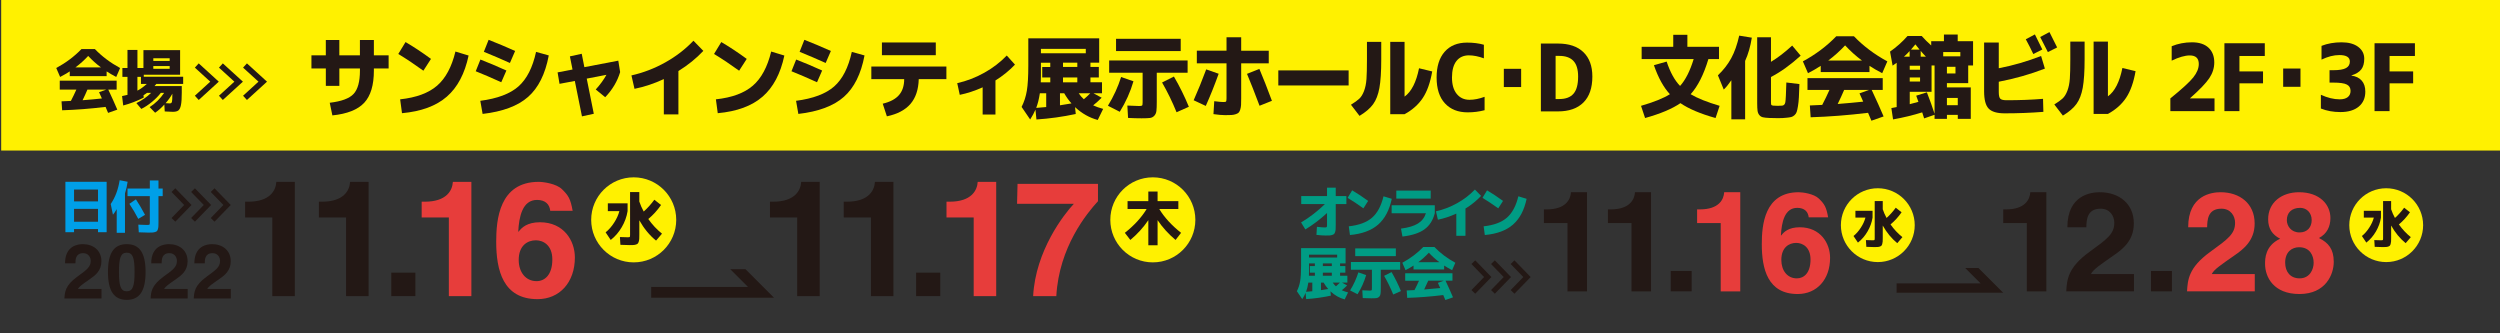 <svg version="1.1" id="レイヤー_1" xmlns="http://www.w3.org/2000/svg" xmlns:xlink="http://www.w3.org/1999/xlink" x="0px" y="0px" viewBox="0 0 1200 160" style="enable-background:new 0 0 1200 160;" xml:space="preserve" preserveAspectRatio="xMinYMid" width="1200" height="160">
<rect x="0" y="0" width="1200" height="160" fill="#333333" stroke="none"/>
<style type="text/css">
	.st0{fill:#FFF100;}
	.st1{fill:#231815;}
	.st2{fill:none;stroke:#231815;stroke-width:2.756;stroke-miterlimit:10;}
	.st3{fill:#E73D3B;}
	.st4{fill:#009FE8;}
	.st5{fill:none;stroke:#231815;stroke-width:2.533;stroke-miterlimit:10;}
	
		.st6{clip-path:url(#SVGID_00000174584017389428227330000010116434134055986612_);fill:none;stroke:#231815;stroke-width:5.175;stroke-miterlimit:10;}
	
		.st7{clip-path:url(#SVGID_00000108308684736787984320000012038597212743192220_);fill:none;stroke:#231815;stroke-width:4.492;stroke-miterlimit:10;}
	.st8{fill:#009C84;}
</style>
<rect x="0.57" class="st0" width="1199.91" height="72.26"/>
<g>
	<path class="st1" d="M149.48,26.56h6.91V19.2h6.49v7.36h9.88V19.2h6.7v7.36h7.08v6.29h-7.08v1.07c0,6.96-1.55,12.1-4.64,15.42
		c-3.1,3.32-8.19,5.33-15.28,6.05l-1.27-6.07c5.62-0.65,9.45-2.07,11.47-4.26c2.02-2.19,3.03-5.9,3.03-11.13v-1.07h-9.88v8.35h-6.49
		v-8.35h-6.91V26.56z"/>
	<path class="st1" d="M191.18,25.9l3.48-5.71c3.87,2.26,7.94,4.95,12.21,8.08l-3.65,5.67C199.23,31.04,195.22,28.36,191.18,25.9z
		 M192.07,47.68c7.74-0.83,13.66-3.02,17.74-6.56c4.09-3.54,7.02-9,8.8-16.38l6.32,1.92c-1.84,8.69-5.32,15.26-10.45,19.73
		c-5.13,4.46-12.3,7.11-21.52,7.94L192.07,47.68z"/>
	<path class="st1" d="M228.35,34.2l2.25-5.62c3.79,1.46,7.94,3.21,12.47,5.27l-2.46,5.62C235.74,37.26,231.66,35.51,228.35,34.2z
		 M263.41,26.61c-1.67,8.9-4.97,15.52-9.9,19.88c-4.93,4.36-12.22,7.09-21.86,8.19l-1.1-6.29c8.2-1.07,14.3-3.37,18.3-6.9
		c4-3.53,6.82-9.05,8.46-16.58L263.41,26.61z M234.54,19.11c4.32,1.7,8.56,3.48,12.72,5.36l-2.5,5.76
		c-4.07-1.84-8.24-3.63-12.51-5.36L234.54,19.11z"/>
	<path class="st1" d="M273.55,27.06l5.68-1.25l1.27,6.43l16.28-3.12l0.89,5.49c-1.33,4.43-3.72,8.45-7.17,12.05l-4.54-3.7
		c2.15-2.38,3.86-4.73,5.13-7.05l-9.46,1.83l3.39,16.87l-5.68,1.25l-3.43-17l-7.34,1.38l-0.93-5.49l7.17-1.38L273.55,27.06z"/>
	<path class="st1" d="M303.09,36.2c5.68-1.28,11.1-3.36,16.26-6.25c5.16-2.89,9.66-6.35,13.5-10.4l4.75,4.87
		c-3.34,3.57-7.32,6.8-11.96,9.68v20.8h-7V37.95c-4.64,2.17-9.33,3.73-14.08,4.69L303.09,36.2z"/>
	<path class="st1" d="M342.74,25.9l3.48-5.71c3.87,2.26,7.94,4.95,12.21,8.08l-3.65,5.67C350.79,31.04,346.78,28.36,342.74,25.9z
		 M343.63,47.68c7.74-0.83,13.66-3.02,17.74-6.56c4.09-3.54,7.02-9,8.8-16.38l6.32,1.92c-1.84,8.69-5.32,15.26-10.45,19.73
		c-5.13,4.46-12.3,7.11-21.52,7.94L343.63,47.68z"/>
	<path class="st1" d="M379.91,34.2l2.25-5.62c3.79,1.46,7.94,3.21,12.47,5.27l-2.46,5.62C387.3,37.26,383.21,35.51,379.91,34.2z
		 M414.97,26.61c-1.67,8.9-4.97,15.52-9.9,19.88c-4.93,4.36-12.22,7.09-21.86,8.19l-1.1-6.29c8.2-1.07,14.3-3.37,18.3-6.9
		c4-3.53,6.82-9.05,8.46-16.58L414.97,26.61z M386.1,19.11c4.32,1.7,8.56,3.48,12.72,5.36l-2.5,5.76
		c-4.07-1.84-8.24-3.63-12.51-5.36L386.1,19.11z"/>
	<path class="st1" d="M418.23,31.92h36.04v6.07H441c-0.14,5-1.46,8.96-3.96,11.87c-2.5,2.92-6.28,4.91-11.34,5.98l-1.99-6.07
		c3.53-0.83,6.13-2.21,7.8-4.13c1.67-1.92,2.5-4.47,2.5-7.65h-15.77V31.92z M423.32,26.48v-6.11h25.86v6.11H423.32z"/>
	<path class="st1" d="M459.47,39.91c4.52-1.01,8.85-2.67,12.97-4.98c4.13-2.31,7.73-5.07,10.81-8.28l3.94,4.37
		c-2.74,2.89-5.87,5.42-9.37,7.59v16.38h-6.15V41.92c-3.73,1.67-7.39,2.87-10.98,3.61L459.47,39.91z"/>
	<path class="st1" d="M493.61,18.4h34v11.69h-4.2v2.05h4.03v5.04h-4.03v2.32h5.55v5.27h-4.07l3.9,2.14
		c-1.36,1.37-2.71,2.59-4.07,3.66c1.24,0.6,2.84,1.16,4.79,1.7l-2.59,5.31c-3.96-1.04-7.59-3.09-10.9-6.16l0.34,3.3
		c-6.27,1.34-12.56,2.22-18.87,2.63l-0.47-4.73c-0.62,1.49-1.47,3.06-2.54,4.73l-4.11-6.03c1.22-2.41,2.06-5.01,2.52-7.79
		c0.47-2.78,0.7-6.81,0.7-12.07V18.4z M502.18,51.38v-6.6h-3.05c-0.4,2.68-0.98,5.01-1.74,7.01
		C498.89,51.69,500.48,51.56,502.18,51.38z M504.13,37.19h-3.86v-5.04h3.86v-2.05h-4.49v6.43c0,0.68-0.03,1.68-0.08,2.99h4.58V37.19
		z M499.64,25.58h21.54v-2.14h-21.54V25.58z M514.31,49.64c-1.27-1.4-2.43-3.02-3.48-4.86h-2.04v5.76
		C511.34,50.14,513.18,49.85,514.31,49.64z M510.24,32.14h6.87v-2.05h-6.87V32.14z M510.24,37.19v2.32h6.87v-2.32H510.24z
		 M520.24,47.63c0.88-0.71,1.91-1.67,3.1-2.86h-5.55C518.46,45.82,519.28,46.77,520.24,47.63z"/>
	<path class="st1" d="M544.06,39.02c-1.47,5.06-3.66,9.94-6.57,14.64l-5.68-2.9c2.74-4.49,4.85-9.09,6.32-13.79L544.06,39.02z
		 M570.05,29.02v5.89h-14.8v13.93c0,1.99-0.06,3.46-0.17,4.4c-0.11,0.94-0.45,1.71-1.02,2.32c-0.57,0.61-1.27,0.97-2.1,1.07
		c-0.83,0.1-2.16,0.16-3.96,0.16c-2.03,0-4.21-0.06-6.53-0.18l-0.34-5.94c3.53,0.15,5.41,0.22,5.64,0.22c0.79,0,1.27-0.08,1.44-0.25
		c0.17-0.16,0.25-0.68,0.25-1.54V34.91H532.4v-5.89H570.05z M535.7,24.51v-5.89h31.04v5.89H535.7z M564.75,53.88
		c-2.03-5-4.35-9.76-6.95-14.28l5.68-2.86c2.77,4.76,5.16,9.6,7.17,14.51L564.75,53.88z"/>
	<path class="st1" d="M578.98,33.3l5.98,2.1c-2.03,5.65-4.1,10.8-6.19,15.44l-5.81-2.72C574.93,43.72,576.94,38.78,578.98,33.3z
		 M595.77,17.91v6.43H609v6.07h-13.23v16.74c0,1.37-0.02,2.44-0.06,3.21c-0.04,0.77-0.17,1.5-0.38,2.19
		c-0.21,0.68-0.46,1.17-0.74,1.47c-0.28,0.3-0.75,0.56-1.4,0.78c-0.65,0.22-1.33,0.36-2.06,0.4c-0.72,0.04-1.72,0.07-2.99,0.07
		c-1.53,0-3.42-0.16-5.68-0.49l0.38-6.2c2.09,0.27,3.56,0.4,4.41,0.4c0.71,0,1.13-0.09,1.27-0.27c0.14-0.18,0.21-0.7,0.21-1.56V30.4
		h-14.25v-6.07h14.25v-6.43H595.77z M598.56,35.45l5.94-2.37c1.81,4.26,3.82,9.36,6.02,15.31l-5.94,2.37
		C602.3,44.68,600.29,39.58,598.56,35.45z"/>
	<path class="st1" d="M613.59,41.02v-7.23h33.75v7.23H613.59z"/>
	<path class="st1" d="M656.13,20.09H663v8.39c0,5.95-0.3,10.54-0.89,13.77c-0.59,3.23-1.6,5.82-3.01,7.77
		c-1.41,1.95-3.59,3.82-6.53,5.6l-4.11-5.35c1.78-1.1,3.12-2.07,4.01-2.9c0.89-0.83,1.65-2.07,2.27-3.7
		c0.62-1.64,1.01-3.55,1.17-5.76c0.15-2.2,0.23-5.34,0.23-9.42V20.09z M667.32,54.82V20.09h6.87v26.29
		c3.28-2.35,5.6-6.89,6.95-13.61l6.32,1.52c-0.93,5.36-2.44,9.6-4.52,12.74c-2.08,3.14-5,5.74-8.76,7.79H667.32z"/>
	<path class="st1" d="M696.95,37.19c0,3.39,0.76,6.03,2.29,7.9c1.53,1.87,3.56,2.81,6.11,2.81c2.23,0,4.65-0.47,7.25-1.43v6.43
		c-2.57,0.68-5.27,1.03-8.1,1.03c-4.64,0-8.28-1.44-10.94-4.33c-2.66-2.89-3.99-7.02-3.99-12.41c0-5.3,1.29-9.41,3.86-12.34
		c2.57-2.93,6.16-4.4,10.77-4.4c2.97,0,5.65,0.34,8.06,1.03v6.52c-2.6-0.95-5-1.43-7.21-1.43c-2.54,0-4.53,0.91-5.96,2.72
		C697.67,31.1,696.95,33.74,696.95,37.19z"/>
	<path class="st1" d="M721.84,41.78v-8.75h8.31v8.75H721.84z"/>
	<path class="st1" d="M764.33,36.74c0,5.45-1.43,9.6-4.28,12.45c-2.86,2.86-6.94,4.28-12.25,4.28h-8.18V20.9h8.18
		c5.31,0,9.4,1.38,12.25,4.15C762.9,27.81,764.33,31.71,764.33,36.74z M757.5,36.74c0-3.42-0.76-5.93-2.27-7.52
		c-1.51-1.59-3.75-2.39-6.72-2.39h-1.82v20.71h1.82c3.02,0,5.28-0.85,6.76-2.54C756.76,43.3,757.5,40.55,757.5,36.74z"/>
</g>
<g>
	<path class="st1" d="M787.98,22.46h15.18V16.7h6.78v5.76h15.18v5.89h-5.09c-2.23,7.44-5.07,13.06-8.52,16.87
		c3.22,1.93,7.86,3.79,13.91,5.58l-1.95,5.85c-7.24-2.02-12.86-4.4-16.87-7.14c-3.93,2.71-9.58,5.09-16.96,7.14l-1.95-5.85
		c6.16-1.79,10.78-3.64,13.86-5.58c-3.05-3.3-5.61-7.94-7.67-13.92l6.11-1.74c1.7,5.12,3.84,9.01,6.44,11.69
		c2.6-2.86,4.78-7.16,6.53-12.9h-24.97V22.46z"/>
	<path class="st1" d="M837.66,29.24v28.03h-6.61V38.52c-1.33,1.93-2.54,3.42-3.65,4.46l-2.8-6.83c2.66-2.53,4.79-5.27,6.4-8.23
		c1.61-2.96,2.88-6.57,3.82-10.82l6.06,0.98C840.2,22.31,839.13,26.03,837.66,29.24z M843.46,17.9h6.61v11.78
		c3.31-1.99,6.7-4.6,10.18-7.81l4.07,4.86c-4.89,4.43-9.64,7.84-14.25,10.22v11.87c0,0.83,0.05,1.34,0.15,1.52
		c0.1,0.18,0.42,0.3,0.95,0.36c0.42,0.06,1.15,0.09,2.16,0.09c0.88,0,1.58-0.03,2.12-0.09c0.82-0.09,1.32-0.63,1.51-1.63
		c0.18-1,0.35-4.16,0.49-9.48l6.27,0.76c-0.08,2.62-0.17,4.72-0.25,6.29c-0.08,1.58-0.23,3.01-0.44,4.28
		c-0.21,1.28-0.42,2.22-0.64,2.83c-0.21,0.61-0.57,1.13-1.06,1.56c-0.5,0.43-1,0.71-1.51,0.85c-0.51,0.13-1.22,0.25-2.12,0.33
		c-1.22,0.15-2.62,0.22-4.2,0.22c-1.98,0-3.39-0.03-4.24-0.09c-1.36-0.06-2.38-0.17-3.07-0.33c-0.69-0.16-1.27-0.52-1.72-1.07
		c-0.45-0.55-0.74-1.23-0.85-2.05c-0.11-0.82-0.17-2.02-0.17-3.59V17.9z"/>
	<path class="st1" d="M897.35,31.6v2.99h-23.4V31.6c-1.81,1.19-3.84,2.37-6.11,3.53l-2.46-5.67c6.19-3.36,11.53-7.38,16.03-12.05
		h8.48c4.49,4.67,9.84,8.69,16.03,12.05l-2.46,5.67C901.2,33.97,899.16,32.8,897.35,31.6z M867.59,43.16V37.5h36.12v5.67h-5.3
		c2.29,4.88,4.2,9.12,5.72,12.72l-5.85,2.05c-0.54-1.22-1.07-2.48-1.61-3.79c-9.61,1.16-18.8,1.87-27.56,2.14l-0.38-5.67
		c1.3-0.06,3.28-0.15,5.94-0.27c1.19-2.26,2.35-4.66,3.48-7.19H867.59z M893.75,29.06c-2.88-2.14-5.58-4.57-8.1-7.28
		c-2.52,2.71-5.22,5.13-8.1,7.28H893.75z M894.34,48.79c-0.48-1.04-1.07-2.37-1.78-3.97l4.54-1.65h-11.91
		c-0.91,2.14-1.94,4.39-3.1,6.74C886.7,49.55,890.78,49.17,894.34,48.79z"/>
	<path class="st1" d="M939.69,19.78h7.38v11.65h-2.33v8.48h-10.22v2.05h11.45v15.09h-6.23v-1.92h-5.21v1.92h-5.94v-1.96l-5,1.74
		c-0.51-1.61-0.82-2.57-0.93-2.9c-4.35,1.37-9.02,2.5-13.99,3.39l-0.81-5.44c0.57-0.09,1.41-0.25,2.54-0.49V30.13
		c-0.14,0.12-0.79,0.58-1.95,1.38l-1.23-6.74c3.11-2.17,5.91-4.67,8.4-7.5h6.78c1.44,1.61,2.97,3.12,4.58,4.55v-2.05h6.11v-3.21
		h6.61V19.78z M913.91,27.19h2.71v-2.68C915.92,25.31,915.02,26.2,913.91,27.19z M919.77,45.93l5.13-1.61
		c1.44,3.66,2.67,7.1,3.69,10.31V31.43h-1.44v12.63h-10.47v5.94c1.61-0.42,3-0.79,4.16-1.12c-0.14-0.39-0.34-0.94-0.59-1.65
		C919.98,46.51,919.82,46.08,919.77,45.93z M916.67,33.48h4.96v-1.92h-4.96V33.48z M916.67,37.18v1.96h4.96v-1.96H916.67z
		 M921.38,23.8c-0.25-0.33-0.64-0.8-1.14-1.43c-0.51-0.63-0.79-0.98-0.85-1.07c-0.68,0.83-1.39,1.67-2.12,2.5H921.38z M921.93,24.42
		v2.77h2.5C923.55,26.29,922.72,25.37,921.93,24.42z M932.74,27.05h8.22V25h-8.22V27.05z M934.52,35.26h4.11v-3.21h-4.11V35.26z
		 M934.52,50.48h5.21V47h-5.21V50.48z"/>
	<path class="st1" d="M952.37,20.4h7.04v12.36c6.93-1.34,13.69-3.3,20.31-5.89l1.82,6.07c-7.21,2.77-14.59,4.86-22.13,6.29v4.95
		c0,1.64,0.24,2.7,0.72,3.19c0.48,0.49,1.48,0.74,3.01,0.74c6.25,0,12.08-0.22,17.51-0.67l0.17,6.25
		c-6.16,0.48-12.35,0.71-18.57,0.71c-3.68,0-6.24-0.76-7.7-2.28c-1.46-1.52-2.18-4.28-2.18-8.3V20.4z M980.31,23.75l-4.33,2.19
		c-1.1-2.35-2.3-4.72-3.6-7.1l4.37-2.32C977.74,18.42,978.92,20.83,980.31,23.75z M987.43,22.77L982.98,25
		c-1.27-2.59-2.5-5-3.69-7.23l4.45-2.37C984.76,17.34,985.99,19.79,987.43,22.77z"/>
	<path class="st1" d="M993.74,19.96h6.87v8.39c0,5.95-0.3,10.54-0.89,13.77c-0.59,3.23-1.6,5.82-3.01,7.77
		c-1.41,1.95-3.59,3.82-6.53,5.6l-4.11-5.35c1.78-1.1,3.12-2.07,4.01-2.9c0.89-0.83,1.65-2.07,2.27-3.7
		c0.62-1.64,1.01-3.55,1.17-5.76c0.15-2.2,0.23-5.34,0.23-9.42V19.96z M1004.93,54.68V19.96h6.87v26.29
		c3.28-2.35,5.6-6.89,6.95-13.61l6.32,1.52c-0.93,5.36-2.44,9.6-4.52,12.74c-2.08,3.14-5,5.74-8.76,7.79H1004.93z"/>
	<path class="st1" d="M1051.23,47.14v0.09h11.74v6.11h-21.2v-6.11c5.57-4.49,9.23-7.85,11-10.06c1.77-2.22,2.65-4.37,2.65-6.45
		c0-2.74-1.44-4.11-4.32-4.11c-2.32,0-5.22,0.83-8.69,2.5v-6.92c3.05-1.25,6.3-1.88,9.75-1.88c3.42,0,6.06,0.86,7.91,2.57
		c1.85,1.71,2.78,4.08,2.78,7.12c0,2.62-0.79,5.12-2.37,7.5C1058.89,39.88,1055.81,43.09,1051.23,47.14z"/>
	<path class="st1" d="M1067.72,20.76h19.38v6.11h-12.17v7.41h11.32V40h-11.32v13.34h-7.21V20.76z"/>
	<path class="st1" d="M1095.92,41.65V32.9h8.31v8.75H1095.92z"/>
	<path class="st1" d="M1123.39,53.79c-3.42,0-6.54-0.56-9.37-1.7v-6.6c3.19,1.46,6.2,2.19,9.03,2.19c1.7,0,2.99-0.36,3.88-1.07
		c0.89-0.71,1.34-1.71,1.34-2.99c0-1.4-0.59-2.41-1.78-3.03c-1.19-0.63-3.36-0.94-6.53-0.94h-1.78V33.7h1.78
		c2.85,0,4.9-0.34,6.13-1.03c1.23-0.68,1.84-1.72,1.84-3.12c0-2.08-1.68-3.12-5.04-3.12c-2.69,0-5.54,0.73-8.56,2.19v-6.61
		c2.88-1.13,6.09-1.7,9.62-1.7c3.39,0,6.06,0.73,7.99,2.19c1.94,1.46,2.9,3.36,2.9,5.71c0,2.14-0.47,3.84-1.42,5.09
		c-0.95,1.25-2.52,2.22-4.73,2.9v0.09c2.15,0.3,3.79,1.1,4.94,2.41c1.15,1.31,1.72,3.07,1.72,5.27c0,3.06-1.05,5.47-3.16,7.21
		C1130.08,52.92,1127.15,53.79,1123.39,53.79z"/>
	<path class="st1" d="M1139.78,20.76h19.38v6.11h-12.17v7.41h11.32V40h-11.32v13.34h-7.21V20.76z"/>
</g>
<g>
	<g>
		<g>
			<path class="st1" d="M51.18,34.27v2.26h-17.7v-2.26c-1.37,0.9-2.91,1.79-4.62,2.67l-1.86-4.29c4.68-2.54,8.72-5.58,12.12-9.11
				h6.41c3.4,3.53,7.44,6.57,12.12,9.11l-1.86,4.29C54.09,36.06,52.55,35.17,51.18,34.27z M28.68,43.01v-4.29h27.31v4.29h-4.01
				c1.73,3.69,3.17,6.9,4.33,9.62l-4.42,1.55c-0.41-0.92-0.81-1.88-1.22-2.87c-7.27,0.88-14.21,1.42-20.84,1.62l-0.29-4.29
				c0.98-0.04,2.48-0.11,4.49-0.2c0.9-1.71,1.77-3.52,2.63-5.43H28.68z M48.45,32.35c-2.18-1.62-4.22-3.45-6.12-5.5
				c-1.9,2.05-3.94,3.88-6.12,5.5H48.45z M48.9,47.26c-0.36-0.79-0.81-1.79-1.35-3l3.43-1.25h-9.01c-0.68,1.62-1.46,3.32-2.34,5.1
				C43.12,47.84,46.21,47.56,48.9,47.26z"/>
			<path class="st1" d="M82.95,53.67c-0.81,0-2.1-0.06-3.88-0.17l-0.19-3.31c-1.45,1.62-2.93,2.92-4.42,3.92l-2.63-2.7
				c2.74-1.75,5.05-4.03,6.96-6.82h-1.6c-1.11,1.46-2.53,2.9-4.25,4.32c-1.72,1.42-3.43,2.54-5.11,3.37l-2.37-2.8
				c2.67-1.28,5.03-2.91,7.08-4.89h-1.99c-0.62,0.45-1.18,0.83-1.67,1.15l0.1,1.11c-3.18,1.62-6.46,2.88-9.84,3.78l-0.55-4.52
				c1.2-0.25,2.06-0.44,2.6-0.57V36.9h-2.44v-4.25h2.44v-8.67h4.78v8.67h2.88v-8.6h17.6v11.81H73.59h-4.58v0.98h18.91v3.44H75.03
				c-0.06,0.07-0.19,0.22-0.38,0.47c-0.19,0.25-0.35,0.44-0.48,0.57h13.08v3.14c0,2.7-0.13,4.7-0.4,5.99
				c-0.27,1.29-0.68,2.15-1.25,2.58C85.03,53.46,84.15,53.67,82.95,53.67z M70.48,40.28h-2.82V36.9h-1.7v6.61
				C67.46,42.73,68.96,41.65,70.48,40.28z M73.59,29.24h7.85v-1.28h-7.85V29.24z M73.59,31.71v1.32h7.85v-1.32H73.59z M82.73,44.97
				c-0.77,1.44-1.85,2.96-3.24,4.56c0.81,0.07,1.5,0.1,2.05,0.1c0.51,0,0.84-0.24,0.98-0.71c0.14-0.47,0.21-1.68,0.21-3.61V44.97z"
				/>
		</g>
	</g>
	<g>
		<polyline class="st2" points="94.46,46.97 102.97,39.2 94.46,31.44 		"/>
		<polyline class="st2" points="106.03,46.97 114.55,39.2 106.03,31.44 		"/>
		<polyline class="st2" points="117.6,46.97 126.12,39.2 117.6,31.44 		"/>
	</g>
</g>
<g>
	<circle class="st0" cx="304.18" cy="105.53" r="20.41"/>
	<g>
		<g>
			<path class="st1" d="M31.22,126.4c0-8.48,6.2-9.21,8.51-9.21c4.99,0,8.95,2.94,8.95,8.22c0,4.48-2.9,6.75-5.43,8.48
				c-3.45,2.42-5.25,3.6-5.83,4.81h11.3v4.55H30.92c0.18-3.05,0.4-6.24,6.05-10.35c4.7-3.41,6.57-4.73,6.57-7.67
				c0-1.72-1.1-3.71-3.6-3.71c-3.6,0-3.71,2.97-3.74,4.88H31.22z"/>
			<path class="st1" d="M60.85,117.19c6.13,0,9.03,4.22,9.03,13.36c0,9.14-2.9,13.39-9.03,13.39c-6.13,0-9.03-4.26-9.03-13.39
				C51.82,121.4,54.72,117.19,60.85,117.19z M60.85,139.82c2.94,0,3.74-2.57,3.74-9.28c0-6.71-0.81-9.25-3.74-9.25
				c-2.94,0-3.74,2.53-3.74,9.25C57.1,137.26,57.91,139.82,60.85,139.82z"/>
			<path class="st1" d="M72.59,126.4c0-8.48,6.2-9.21,8.51-9.21c4.99,0,8.95,2.94,8.95,8.22c0,4.48-2.9,6.75-5.43,8.48
				c-3.45,2.42-5.25,3.6-5.83,4.81h11.3v4.55H72.3c0.18-3.05,0.4-6.24,6.05-10.35c4.7-3.41,6.57-4.73,6.57-7.67
				c0-1.72-1.1-3.71-3.6-3.71c-3.6,0-3.71,2.97-3.74,4.88H72.59z"/>
			<path class="st1" d="M93.29,126.4c0-8.48,6.2-9.21,8.51-9.21c4.99,0,8.95,2.94,8.95,8.22c0,4.48-2.9,6.75-5.43,8.48
				c-3.45,2.42-5.25,3.6-5.83,4.81h11.3v4.55H93c0.18-3.05,0.4-6.24,6.05-10.35c4.7-3.41,6.57-4.73,6.57-7.67
				c0-1.72-1.1-3.71-3.6-3.71c-3.6,0-3.71,2.97-3.74,4.88H93.29z"/>
		</g>
	</g>
	<g>
		<g>
			<path class="st1" d="M117.66,96.81h1.54c10.42,0,13.2-5.41,13.44-9.5h8.88v54.82h-10.81v-37.76h-13.05V96.81z"/>
			<path class="st1" d="M153.06,96.81h1.54c10.42,0,13.2-5.41,13.44-9.5h8.88v54.82h-10.81v-37.76h-13.05V96.81z"/>
			<path class="st1" d="M199.39,142.14h-11.58v-11.27h11.58V142.14z"/>
			<path class="st3" d="M202.4,96.81h1.54c10.42,0,13.2-5.41,13.44-9.5h8.88v54.82h-10.81v-37.76H202.4V96.81z"/>
			<path class="st3" d="M264.12,101.21c-0.31-3.09-2.32-5.25-6.33-5.25c-7.03,0-8.65,8.03-9.03,15.13l0.15,0.15
				c1.47-2.01,4.17-4.56,10.27-4.56c11.35,0,16.76,8.73,16.76,16.91c0,11.97-7.34,20-17.91,20c-16.6,0-19.85-13.9-19.85-27.57
				c0-10.42,1.39-28.73,20.39-28.73c2.24,0,8.49,0.85,11.2,3.55c3.01,2.93,4.09,4.56,5.1,10.35H264.12z M257.24,115.34
				c-4.09,0-8.26,2.55-8.26,9.42c0,5.95,3.4,10.19,8.57,10.19c3.94,0,7.57-3.01,7.57-10.42
				C265.12,117.58,260.64,115.34,257.24,115.34z"/>
		</g>
	</g>
	<g>
		<g>
			<path class="st4" d="M31.38,87.27h19.81v24.18h-4.15v-1.49h-11.5v1.49h-4.15V87.27z M35.54,96.66h11.5v-5.69h-11.5V96.66z
				 M35.54,100.25v6.17h11.5v-6.17H35.54z"/>
			<path class="st4" d="M59.99,92.82v18.92h-3.97v-11.35c-0.69,1.21-1.3,2.1-1.81,2.66l-1.07-5.13c2.17-3.14,3.59-6.94,4.29-11.41
				l3.83,0.73C60.97,89.3,60.54,91.16,59.99,92.82z M61.22,90.49h10.7v-3.87h4.15v3.87h2.02v3.67h-2.02v12.5
				c0,0.84-0.01,1.5-0.04,1.98c-0.03,0.48-0.11,0.93-0.24,1.36c-0.13,0.43-0.28,0.73-0.45,0.91c-0.17,0.18-0.46,0.33-0.88,0.46
				c-0.42,0.13-0.86,0.21-1.32,0.24c-0.46,0.03-1.1,0.04-1.92,0.04c-0.76,0-2.3-0.05-4.61-0.14l-0.21-3.67
				c2.01,0.09,3.36,0.14,4.07,0.14c0.71,0,1.13-0.05,1.25-0.14c0.12-0.09,0.19-0.42,0.19-0.98v-12.7h-10.7V90.49z M62.1,97.84
				l3.14-2.16c1.46,2.21,2.91,4.69,4.37,7.45l-3.25,1.93C65.06,102.53,63.64,100.11,62.1,97.84z"/>
		</g>
	</g>
	<g>
		<polyline class="st5" points="83.24,105.53 90.17,98.39 83.24,91.26 		"/>
		<polyline class="st5" points="92.65,105.53 99.58,98.39 92.65,91.26 		"/>
		<polyline class="st5" points="102.06,105.53 108.99,98.39 102.06,91.26 		"/>
	</g>
	<g>
		<path class="st1" d="M291.76,101.34v-3.73h9.48v3.73c-0.42,2.66-1.34,5.22-2.78,7.67c-1.43,2.46-3.2,4.51-5.31,6.17l-2.45-3.65
			c1.5-1.21,2.86-2.76,4.07-4.63c1.21-1.87,2.06-3.73,2.53-5.57H291.76z M317.76,112.16l-2.85,3.33c-3.13-2.54-5.81-5.79-8.03-9.74
			v6.83c0,0.85-0.01,1.52-0.04,2.01c-0.03,0.48-0.11,0.94-0.24,1.37c-0.13,0.43-0.28,0.73-0.46,0.93c-0.17,0.19-0.46,0.35-0.85,0.48
			c-0.4,0.13-0.82,0.21-1.27,0.24c-0.45,0.03-1.06,0.04-1.84,0.04c-0.49,0-1.96-0.05-4.39-0.14l-0.23-3.73
			c1.67,0.08,2.92,0.11,3.76,0.11c0.55,0,0.87-0.05,0.97-0.16c0.1-0.1,0.14-0.43,0.14-0.98V92.2h4.44v4.53
			c0.51,1.56,1.21,3.16,2.11,4.81c1.78-1.58,3.48-3.46,5.1-5.67l3.22,2.53c-1.8,2.6-3.84,4.84-6.12,6.72
			C313.04,107.78,315.24,110.13,317.76,112.16z"/>
	</g>
	<circle class="st0" cx="553.36" cy="105.53" r="20.41"/>
	<g>
		<path class="st1" d="M566.92,111.76l-2.65,3.42c-3.38-2.83-6.26-6-8.63-9.51v12.05h-4.44v-12.05c-2.37,3.51-5.25,6.68-8.63,9.51
			l-2.65-3.42c4.52-3.57,8.01-7.38,10.48-11.45h-9.17v-3.76h9.97v-4.61h4.44v4.61h9.97v3.76h-9.17
			C558.91,104.38,562.4,108.19,566.92,111.76z"/>
	</g>
	<g>
		<g>
			<path class="st1" d="M369.59,96.81h1.54c10.42,0,13.2-5.41,13.44-9.5h8.88v54.82h-10.81v-37.76h-13.05V96.81z"/>
			<path class="st1" d="M404.99,96.81h1.54c10.42,0,13.2-5.41,13.44-9.5h8.88v54.82h-10.81v-37.76h-13.05V96.81z"/>
			<path class="st1" d="M451.32,142.14h-11.58v-11.27h11.58V142.14z"/>
			<path class="st3" d="M454.32,96.81h1.54c10.42,0,13.2-5.41,13.44-9.5h8.88v54.82h-10.81v-37.76h-13.05V96.81z"/>
			<path class="st3" d="M527.03,96.58c-5.25,5.71-18.69,21.93-20,45.56h-11.12c1.16-21.93,14.9-39.38,19.54-44.32h-27.26l0.23-9.57
				h38.61V96.58z"/>
		</g>
	</g>
	<g>
		<defs>
			<rect id="SVGID_1_" x="311.31" y="129.2" width="61.96" height="18.36"/>
		</defs>
		<clipPath id="SVGID_00000093893819743811727040000015525504813235717559_">
			<use xlink:href="#SVGID_1_"  style="overflow:visible;"/>
		</clipPath>
		
			<polyline style="clip-path:url(#SVGID_00000093893819743811727040000015525504813235717559_);fill:none;stroke:#231815;stroke-width:5.175;stroke-miterlimit:10;" points="
			312.57,140.32 365.28,140.32 350.74,125.77 		"/>
	</g>
</g>
<g>
	<circle class="st0" cx="901.35" cy="108.08" r="17.72"/>
	<g>
		<g>
			<path class="st1" d="M741.06,100.51h1.34c9.05,0,11.46-4.69,11.66-8.24h7.71v47.59h-9.38v-32.78h-11.33V100.51z"/>
			<path class="st1" d="M771.79,100.51h1.34c9.05,0,11.46-4.69,11.66-8.24h7.71v47.59h-9.38v-32.78h-11.33V100.51z"/>
			<path class="st1" d="M812,139.85h-10.05v-9.79H812V139.85z"/>
			<path class="st3" d="M814.61,100.51h1.34c9.05,0,11.46-4.69,11.66-8.24h7.71v47.59h-9.38v-32.78h-11.33V100.51z"/>
			<path class="st3" d="M868.18,104.33c-0.27-2.68-2.01-4.56-5.5-4.56c-6.1,0-7.51,6.97-7.84,13.14l0.13,0.13
				c1.27-1.74,3.62-3.95,8.92-3.95c9.85,0,14.55,7.57,14.55,14.68c0,10.39-6.37,17.36-15.55,17.36c-14.41,0-17.23-12.06-17.23-23.93
				c0-9.05,1.21-24.93,17.7-24.93c1.94,0,7.37,0.74,9.72,3.08c2.61,2.55,3.55,3.95,4.42,8.98H868.18z M862.21,116.59
				c-3.55,0-7.17,2.21-7.17,8.18c0,5.16,2.95,8.85,7.44,8.85c3.42,0,6.57-2.61,6.57-9.05C869.05,118.54,865.16,116.59,862.21,116.59
				z"/>
		</g>
	</g>
	<g>
		<path class="st1" d="M890.6,104.44v-3.24h8.23v3.24c-0.36,2.31-1.17,4.53-2.41,6.66c-1.24,2.13-2.78,3.92-4.61,5.35l-2.13-3.16
			c1.3-1.05,2.48-2.39,3.53-4.02c1.05-1.62,1.79-3.23,2.2-4.83H890.6z M913.16,113.83l-2.47,2.89c-2.72-2.21-5.04-5.03-6.97-8.45
			v5.93c0,0.74-0.01,1.32-0.04,1.74c-0.03,0.42-0.1,0.82-0.21,1.19c-0.12,0.37-0.25,0.64-0.39,0.8c-0.15,0.16-0.4,0.3-0.74,0.42
			c-0.35,0.12-0.71,0.19-1.1,0.21c-0.39,0.03-0.92,0.04-1.59,0.04c-0.43,0-1.7-0.04-3.81-0.12l-0.2-3.24
			c1.45,0.07,2.54,0.1,3.26,0.1c0.48,0,0.76-0.05,0.84-0.14s0.12-0.37,0.12-0.85V96.51h3.86v3.93c0.45,1.35,1.05,2.74,1.83,4.18
			c1.55-1.37,3.02-3.01,4.42-4.92l2.79,2.2c-1.57,2.26-3.34,4.2-5.31,5.83C909.07,110.04,910.97,112.07,913.16,113.83z"/>
	</g>
	<circle class="st0" cx="1145.38" cy="108.08" r="17.72"/>
	<g>
		<path class="st1" d="M1134.63,104.44v-3.24h8.23v3.24c-0.36,2.31-1.17,4.53-2.41,6.66c-1.24,2.13-2.78,3.92-4.61,5.35l-2.13-3.16
			c1.3-1.05,2.48-2.39,3.53-4.02c1.05-1.62,1.79-3.23,2.2-4.83H1134.63z M1157.19,113.83l-2.47,2.89c-2.72-2.21-5.04-5.03-6.97-8.45
			v5.93c0,0.74-0.01,1.32-0.04,1.74c-0.03,0.42-0.1,0.82-0.21,1.19c-0.12,0.37-0.25,0.64-0.4,0.8c-0.15,0.16-0.4,0.3-0.74,0.42
			c-0.35,0.12-0.71,0.19-1.1,0.21c-0.39,0.03-0.92,0.04-1.59,0.04c-0.43,0-1.7-0.04-3.81-0.12l-0.2-3.24
			c1.45,0.07,2.54,0.1,3.26,0.1c0.48,0,0.76-0.05,0.84-0.14c0.08-0.09,0.12-0.37,0.12-0.85V96.51h3.86v3.93
			c0.45,1.35,1.05,2.74,1.83,4.18c1.55-1.37,3.02-3.01,4.42-4.92l2.79,2.2c-1.57,2.26-3.34,4.2-5.31,5.83
			C1153.1,110.04,1155,112.07,1157.19,113.83z"/>
	</g>
	<g>
		<g>
			<path class="st1" d="M961.54,100.51h1.34c9.05,0,11.46-4.69,11.66-8.24h7.71v47.59h-9.38v-32.78h-11.33V100.51z"/>
			<path class="st1" d="M992.34,109.09c0-15.48,11.33-16.82,15.55-16.82c9.12,0,16.35,5.36,16.35,15.01c0,8.18-5.3,12.33-9.92,15.48
				c-6.3,4.42-9.58,6.57-10.66,8.78h20.64v8.31H991.8c0.33-5.56,0.74-11.39,11.06-18.9c8.58-6.23,12-8.65,12-14.01
				c0-3.15-2.01-6.77-6.57-6.77c-6.57,0-6.77,5.43-6.84,8.91H992.34z"/>
			<path class="st1" d="M1042.52,139.85h-10.05v-9.79h10.05V139.85z"/>
			<path class="st3" d="M1050.33,109.09c0-15.48,11.33-16.82,15.55-16.82c9.12,0,16.35,5.36,16.35,15.01
				c0,8.18-5.3,12.33-9.92,15.48c-6.3,4.42-9.58,6.57-10.66,8.78h20.64v8.31h-32.51c0.33-5.56,0.74-11.39,11.06-18.9
				c8.58-6.23,12-8.65,12-14.01c0-3.15-2.01-6.77-6.57-6.77c-6.57,0-6.77,5.43-6.84,8.91H1050.33z"/>
			<path class="st3" d="M1103.72,141.13c-12.27,0-16.49-7.98-16.49-14.48c0-2.41,0-8.71,7.24-12.06c-3.75-1.88-5.76-4.89-5.76-9.32
				c0-8.11,6.5-13,14.81-13c9.85,0,15.08,5.83,15.08,12.4c0,4.09-1.68,7.57-5.5,9.58c4.56,2.28,7.1,5.3,7.1,11.46
				C1120.2,131.74,1116.32,141.13,1103.72,141.13z M1103.58,118.67c-3.42,0-6.7,2.21-6.7,7.37c0,4.56,2.61,7.57,6.9,7.57
				c4.89,0,6.77-4.22,6.77-7.51C1110.55,122.76,1108.81,118.67,1103.58,118.67z M1109.61,105.67c0-3.62-2.48-5.9-5.5-5.9
				c-4.22,0-6.43,2.41-6.43,5.9c0,2.81,2.08,5.9,6.1,5.9C1107.47,111.57,1109.61,109.09,1109.61,105.67z"/>
		</g>
	</g>
	<g>
		<defs>
			<rect id="SVGID_00000088814493850572446280000000675478516986347904_" x="909.27" y="128.63" width="53.77" height="15.93"/>
		</defs>
		<clipPath id="SVGID_00000109727738989319292860000005354747243103705496_">
			<use xlink:href="#SVGID_00000088814493850572446280000000675478516986347904_"  style="overflow:visible;"/>
		</clipPath>
		
			<polyline style="clip-path:url(#SVGID_00000109727738989319292860000005354747243103705496_);fill:none;stroke:#231815;stroke-width:4.492;stroke-miterlimit:10;" points="
			910.36,138.28 956.12,138.28 943.49,125.65 		"/>
	</g>
	<g>
		<polyline class="st5" points="707.2,140.11 714.12,132.98 707.2,125.84 		"/>
		<polyline class="st5" points="716.61,140.11 723.53,132.98 716.61,125.84 		"/>
		<polyline class="st5" points="726.02,140.11 732.95,132.98 726.02,125.84 		"/>
	</g>
	<g>
		<g>
			<path class="st8" d="M624.59,94.12h12.38v-4.03h4.18v4.03h5.11v3.84h-5.11v10c0,0.84-0.01,1.51-0.04,2
				c-0.03,0.5-0.11,0.96-0.25,1.39c-0.14,0.43-0.3,0.74-0.48,0.92c-0.18,0.19-0.47,0.35-0.88,0.49c-0.41,0.14-0.84,0.22-1.3,0.25
				c-0.46,0.03-1.09,0.04-1.89,0.04c-1.19,0-2.66-0.1-4.42-0.31l0.24-3.87c1.77,0.21,3.03,0.31,3.75,0.31c0.5,0,0.8-0.06,0.92-0.18
				c0.12-0.12,0.17-0.44,0.17-0.97v-5.77c-3.5,3.18-6.97,5.8-10.41,7.87l-2.05-3.36c3.99-2.35,7.82-5.3,11.47-8.83h-11.39V94.12z"/>
			<path class="st8" d="M646.86,94.96l2.18-3.59c2.43,1.42,4.99,3.11,7.67,5.07l-2.29,3.56C651.92,98.19,649.4,96.51,646.86,94.96z
				 M647.42,108.63c4.86-0.52,8.58-1.9,11.14-4.12c2.56-2.22,4.41-5.65,5.52-10.29l3.97,1.21c-1.15,5.46-3.34,9.58-6.56,12.39
				c-3.22,2.8-7.73,4.47-13.51,4.99L647.42,108.63z"/>
			<path class="st8" d="M667.99,102.36v-3.84h20.71v3.84c-0.89,3.4-2.54,5.98-4.97,7.73c-2.42,1.76-5.94,2.91-10.56,3.45l-0.69-3.81
				c3.53-0.45,6.25-1.27,8.15-2.45c1.9-1.19,3.17-2.83,3.81-4.92H667.99z M670.23,95.32v-3.84h16.51v3.84H670.23z"/>
			<path class="st8" d="M689.26,101.43c3.57-0.8,6.97-2.11,10.21-3.92c3.24-1.81,6.07-3.99,8.48-6.53l2.98,3.05
				c-2.09,2.24-4.6,4.27-7.51,6.08v13.06h-4.39v-10.65c-2.91,1.36-5.86,2.34-8.84,2.94L689.26,101.43z"/>
			<path class="st8" d="M711.6,94.96l2.18-3.59c2.43,1.42,4.99,3.11,7.67,5.07l-2.29,3.56C716.65,98.19,714.13,96.51,711.6,94.96z
				 M712.15,108.63c4.86-0.52,8.58-1.9,11.14-4.12c2.56-2.22,4.41-5.65,5.52-10.29l3.97,1.21c-1.15,5.46-3.34,9.58-6.56,12.39
				c-3.22,2.8-7.73,4.47-13.51,4.99L712.15,108.63z"/>
			<path class="st8" d="M624.53,119.09h21.35v7.34h-2.64v1.29h2.53v3.17h-2.53v1.46h3.49v3.31h-2.56l2.45,1.35
				c-0.85,0.86-1.7,1.63-2.56,2.3c0.78,0.37,1.78,0.73,3.01,1.06l-1.62,3.34c-2.49-0.65-4.77-1.94-6.84-3.87l0.21,2.07
				c-3.94,0.84-7.89,1.39-11.85,1.65l-0.29-2.97c-0.39,0.93-0.92,1.92-1.6,2.97l-2.58-3.78c0.76-1.51,1.29-3.14,1.58-4.89
				c0.29-1.75,0.44-4.27,0.44-7.58V119.09z M629.91,139.8v-4.15H628c-0.25,1.68-0.61,3.15-1.09,4.4
				C627.85,139.99,628.85,139.91,629.91,139.8z M631.14,130.89h-2.42v-3.17h2.42v-1.29h-2.82v4.04c0,0.43-0.02,1.06-0.05,1.88h2.88
				V130.89z M628.32,123.6h13.52v-1.35h-13.52V123.6z M637.53,138.71c-0.8-0.88-1.53-1.9-2.18-3.05h-1.28v3.61
				C635.66,139.02,636.82,138.84,637.53,138.71z M634.97,127.72h4.31v-1.29h-4.31V127.72z M634.97,130.89v1.46h4.31v-1.46H634.97z
				 M641.25,137.44c0.55-0.45,1.2-1.05,1.94-1.79h-3.49C640.14,136.3,640.65,136.9,641.25,137.44z"/>
			<path class="st8" d="M655.75,132.04c-0.92,3.18-2.3,6.24-4.13,9.19l-3.57-1.82c1.72-2.82,3.04-5.71,3.97-8.66L655.75,132.04z
				 M672.07,125.76v3.7h-9.29v8.74c0,1.25-0.04,2.17-0.11,2.76c-0.07,0.59-0.28,1.07-0.64,1.46c-0.36,0.38-0.79,0.61-1.32,0.67
				c-0.52,0.07-1.35,0.1-2.49,0.1c-1.28,0-2.65-0.04-4.1-0.11l-0.21-3.73c2.22,0.09,3.4,0.14,3.54,0.14c0.5,0,0.8-0.05,0.91-0.15
				c0.11-0.1,0.16-0.43,0.16-0.97v-8.91h-10.09v-3.7H672.07z M650.51,122.93v-3.7H670v3.7H650.51z M668.75,141.37
				c-1.28-3.14-2.73-6.13-4.37-8.97l3.57-1.79c1.74,2.99,3.24,6.02,4.5,9.11L668.75,141.37z"/>
			<path class="st8" d="M693.19,127.47v1.88h-14.7v-1.88c-1.14,0.75-2.41,1.49-3.83,2.21l-1.54-3.56c3.89-2.11,7.24-4.63,10.06-7.57
				h5.32c2.82,2.93,6.18,5.46,10.06,7.57l-1.54,3.56C695.6,128.95,694.33,128.21,693.19,127.47z M674.5,134.73v-3.56h22.68v3.56
				h-3.33c1.44,3.06,2.64,5.73,3.59,7.99l-3.67,1.29c-0.34-0.77-0.67-1.56-1.01-2.38c-6.03,0.73-11.8,1.18-17.3,1.35l-0.24-3.56
				c0.82-0.04,2.06-0.09,3.73-0.17c0.75-1.42,1.47-2.92,2.18-4.51H674.5z M690.93,125.87c-1.81-1.34-3.51-2.87-5.09-4.57
				c-1.58,1.7-3.27,3.22-5.09,4.57H690.93z M691.3,138.26c-0.3-0.65-0.67-1.49-1.12-2.49l2.85-1.04h-7.48
				c-0.57,1.35-1.22,2.76-1.94,4.23C686.5,138.73,689.06,138.5,691.3,138.26z"/>
		</g>
	</g>
</g>
</svg>
